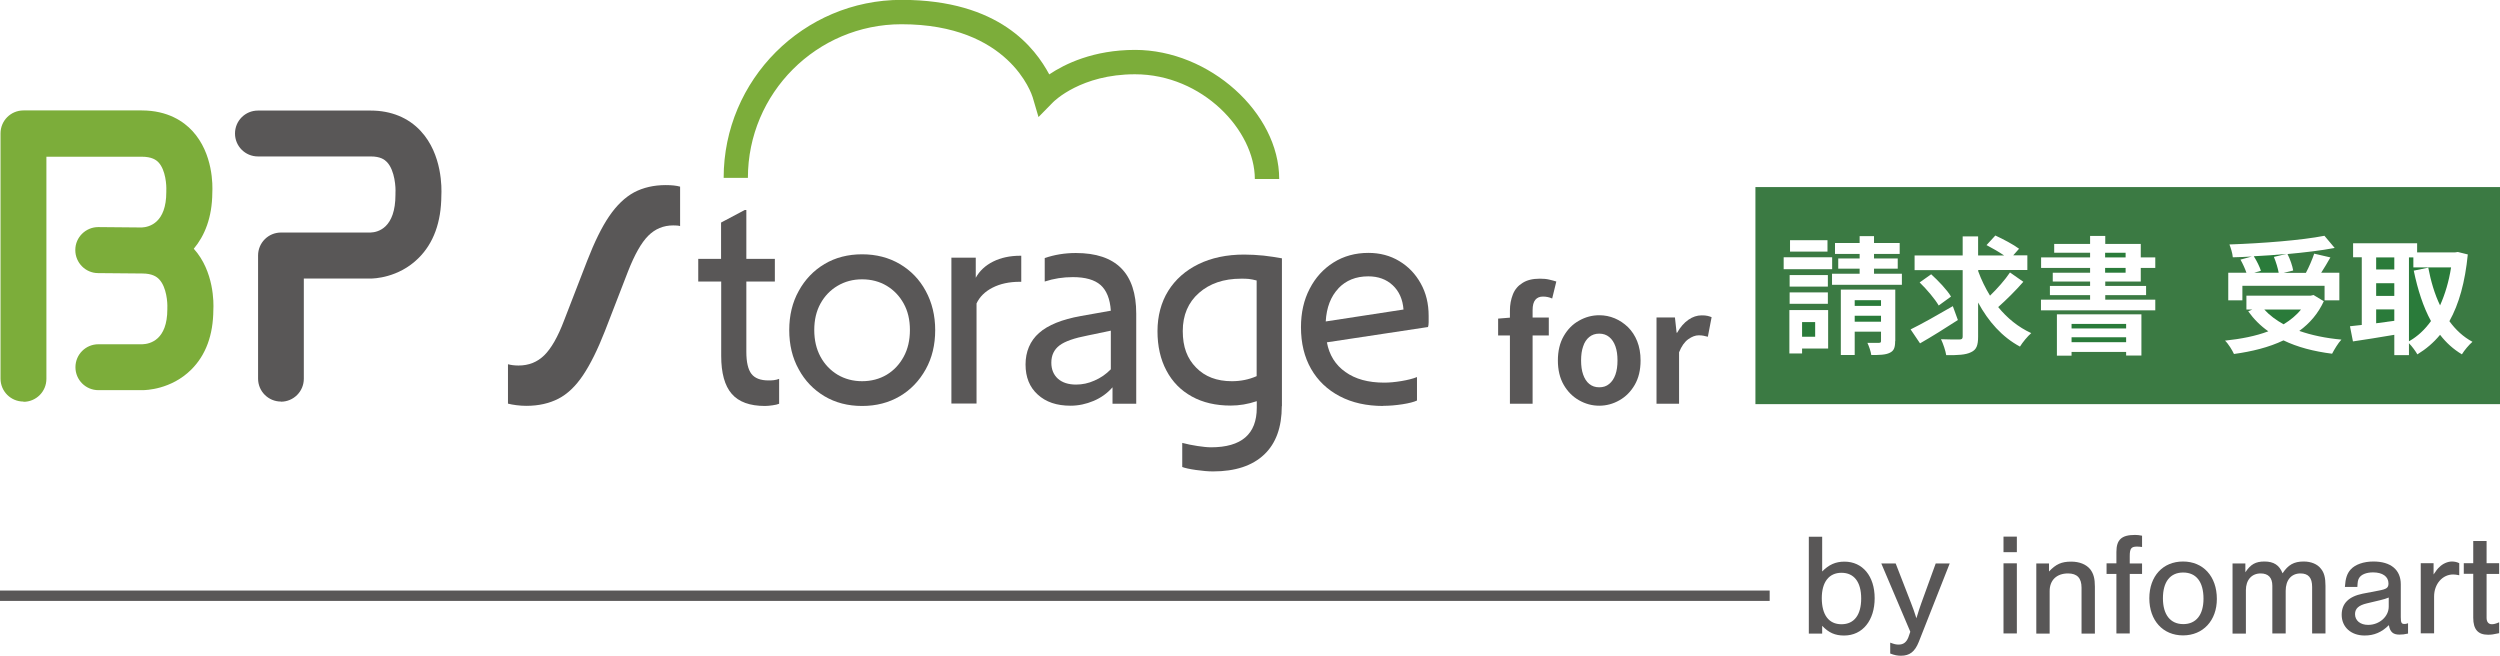 <svg width="244" height="64" viewBox="0 0 244 64" fill="none" xmlns="http://www.w3.org/2000/svg">
<g id="c">
<path id="Vector" d="M146.217 32.728V31.096L147.482 30.994H151.163V32.74H146.217V32.728ZM147.368 39.395V30.311C147.368 29.729 147.469 29.211 147.659 28.73C147.849 28.249 148.165 27.882 148.595 27.617C149.025 27.338 149.582 27.199 150.291 27.199C150.632 27.199 150.936 27.224 151.201 27.288C151.467 27.351 151.707 27.414 151.897 27.477L151.492 29.135C151.214 29.008 150.91 28.945 150.594 28.945C150.278 28.945 150.025 29.046 149.848 29.261C149.671 29.476 149.582 29.805 149.582 30.273V39.407H147.394L147.368 39.395Z" fill="#595757"/>
<path id="Vector_2" d="M156.085 39.597C155.389 39.597 154.731 39.42 154.111 39.066C153.491 38.711 152.998 38.218 152.618 37.56C152.239 36.902 152.049 36.105 152.049 35.182C152.049 34.258 152.239 33.461 152.618 32.803C152.998 32.145 153.491 31.64 154.111 31.298C154.731 30.944 155.389 30.767 156.085 30.767C156.616 30.767 157.122 30.868 157.603 31.07C158.083 31.273 158.514 31.564 158.893 31.93C159.273 32.31 159.576 32.765 159.791 33.309C160.006 33.853 160.12 34.473 160.12 35.182C160.12 36.118 159.93 36.902 159.551 37.56C159.171 38.218 158.665 38.724 158.058 39.066C157.438 39.42 156.78 39.597 156.085 39.597ZM156.085 37.8C156.464 37.8 156.793 37.699 157.059 37.471C157.324 37.256 157.527 36.953 157.666 36.561C157.805 36.169 157.868 35.713 157.868 35.182C157.868 34.65 157.805 34.195 157.666 33.803C157.527 33.411 157.324 33.107 157.059 32.892C156.793 32.677 156.477 32.563 156.085 32.563C155.692 32.563 155.376 32.677 155.111 32.892C154.845 33.107 154.642 33.411 154.516 33.803C154.377 34.195 154.314 34.65 154.314 35.182C154.314 35.713 154.377 36.169 154.516 36.561C154.655 36.953 154.845 37.256 155.111 37.471C155.376 37.687 155.692 37.8 156.085 37.8Z" fill="#595757"/>
<path id="Vector_3" d="M161.676 39.394V30.982H163.473L163.637 32.474H163.688C164.004 31.918 164.371 31.5 164.788 31.209C165.206 30.919 165.636 30.779 166.079 30.779C166.319 30.779 166.509 30.792 166.661 30.83C166.8 30.868 166.939 30.906 167.053 30.956L166.686 32.867C166.521 32.829 166.382 32.791 166.256 32.766C166.129 32.74 165.977 32.727 165.788 32.727C165.471 32.727 165.13 32.854 164.776 33.107C164.421 33.36 164.118 33.778 163.877 34.385V39.407H161.664L161.676 39.394Z" fill="#595757"/>
<path id="Vector_4" d="M77.954 36.041C77.334 34.928 77.03 33.651 77.03 32.221C77.03 30.791 77.334 29.514 77.954 28.401C78.561 27.287 79.409 26.402 80.471 25.769C81.534 25.137 82.761 24.82 84.14 24.82C85.519 24.82 86.746 25.137 87.821 25.769C88.897 26.402 89.744 27.275 90.352 28.401C90.959 29.514 91.275 30.791 91.275 32.221C91.275 33.651 90.971 34.928 90.352 36.041C89.732 37.155 88.897 38.04 87.821 38.673C86.746 39.305 85.519 39.622 84.14 39.622C82.761 39.622 81.534 39.305 80.471 38.673C79.409 38.04 78.561 37.167 77.954 36.041ZM88.201 34.814C88.606 34.068 88.808 33.208 88.808 32.208C88.808 31.209 88.606 30.361 88.201 29.628C87.796 28.894 87.239 28.312 86.544 27.894C85.848 27.477 85.038 27.262 84.14 27.262C83.242 27.262 82.457 27.477 81.749 27.894C81.041 28.312 80.484 28.894 80.079 29.628C79.674 30.361 79.472 31.222 79.472 32.208C79.472 33.195 79.674 34.068 80.079 34.814C80.484 35.561 81.041 36.143 81.749 36.573C82.457 36.99 83.254 37.205 84.14 37.205C85.025 37.205 85.848 36.99 86.544 36.573C87.239 36.155 87.796 35.561 88.201 34.814Z" fill="#595757"/>
<path id="Vector_5" d="M57.308 25.453C58.016 23.632 58.725 22.177 59.458 21.102C60.192 20.026 61.002 19.255 61.887 18.774C62.773 18.306 63.81 18.065 64.974 18.065C65.556 18.065 66.024 18.116 66.378 18.217V22.063C66.302 22.038 66.201 22.025 66.075 22.012C65.948 22.012 65.822 22 65.708 22C64.746 22 63.937 22.341 63.266 23.012C62.596 23.682 61.938 24.846 61.293 26.491L59.041 32.31C58.332 34.119 57.624 35.549 56.903 36.624C56.182 37.699 55.385 38.458 54.499 38.914C53.614 39.369 52.576 39.61 51.362 39.61C51.033 39.61 50.704 39.584 50.4 39.546C50.097 39.508 49.819 39.458 49.578 39.395V35.549C49.856 35.625 50.198 35.675 50.603 35.675C51.602 35.675 52.437 35.346 53.12 34.676C53.803 34.005 54.449 32.879 55.056 31.273L57.308 25.453Z" fill="#595757"/>
<path id="Vector_6" d="M70.376 27.477H68.149V25.264H70.376V21.721L72.691 20.494H72.843V25.264H75.626V27.477H72.843V34.334C72.843 35.333 73.007 36.054 73.336 36.485C73.665 36.915 74.222 37.13 75.006 37.13C75.158 37.13 75.335 37.13 75.525 37.105C75.715 37.079 75.879 37.041 76.043 36.978V39.407C75.892 39.47 75.677 39.521 75.398 39.559C75.12 39.597 74.88 39.622 74.665 39.622C73.184 39.622 72.096 39.23 71.413 38.433C70.73 37.648 70.389 36.409 70.389 34.726V27.465L70.376 27.477Z" fill="#595757"/>
<path id="Vector_7" d="M92.869 25.15H95.234V27.111C95.601 26.44 96.171 25.909 96.93 25.529C97.689 25.15 98.574 24.96 99.586 24.96H99.675V27.503H99.523C98.511 27.503 97.626 27.692 96.879 28.072C96.133 28.452 95.614 28.97 95.31 29.615V39.382H92.856V25.137L92.869 25.15Z" fill="#595757"/>
<path id="Vector_8" d="M110.884 39.407H108.581V37.8C108.075 38.382 107.455 38.825 106.734 39.129C106.013 39.432 105.267 39.597 104.482 39.597C103.141 39.597 102.079 39.243 101.282 38.509C100.485 37.788 100.093 36.814 100.093 35.574C100.093 34.334 100.535 33.272 101.408 32.5C102.281 31.728 103.647 31.172 105.494 30.843L108.417 30.324C108.341 29.173 107.999 28.338 107.417 27.819C106.823 27.3 105.925 27.047 104.71 27.047C103.761 27.047 102.85 27.186 101.965 27.477V25.188C102.914 24.859 103.926 24.694 105.001 24.694C108.935 24.694 110.896 26.668 110.896 30.602V39.42L110.884 39.407ZM108.417 36.042V32.272L106.178 32.74C104.862 32.993 103.938 33.309 103.407 33.714C102.876 34.119 102.61 34.676 102.61 35.397C102.61 36.055 102.825 36.573 103.255 36.965C103.685 37.345 104.28 37.535 105.026 37.535C105.634 37.535 106.241 37.408 106.823 37.143C107.417 36.89 107.949 36.523 108.417 36.042Z" fill="#595757"/>
<path id="Vector_9" d="M125.103 39.634C125.103 41.697 124.534 43.278 123.382 44.366C122.231 45.454 120.574 46.01 118.398 46.01C117.917 46.01 117.361 45.96 116.728 45.871C116.108 45.783 115.653 45.681 115.387 45.58V43.227C115.868 43.354 116.374 43.455 116.88 43.531C117.386 43.607 117.829 43.657 118.196 43.657C121.169 43.657 122.661 42.367 122.661 39.799V39.154C121.801 39.445 120.954 39.584 120.119 39.584C118.664 39.584 117.399 39.293 116.323 38.698C115.248 38.104 114.426 37.269 113.844 36.168C113.262 35.08 112.971 33.79 112.971 32.322C112.971 30.855 113.325 29.501 114.021 28.388C114.717 27.275 115.703 26.402 116.969 25.782C118.234 25.162 119.726 24.846 121.434 24.846C122.054 24.846 122.687 24.884 123.332 24.947C123.977 25.023 124.572 25.111 125.116 25.213V39.647L125.103 39.634ZM122.649 36.725V27.376C122.358 27.3 122.105 27.249 121.877 27.224C121.649 27.199 121.409 27.199 121.131 27.199C119.435 27.199 118.069 27.667 117.019 28.59C115.969 29.514 115.438 30.754 115.438 32.31C115.438 33.866 115.868 34.992 116.741 35.877C117.601 36.763 118.765 37.206 120.232 37.206C121.093 37.206 121.902 37.041 122.649 36.712V36.725Z" fill="#595757"/>
<path id="Vector_10" d="M135.009 39.622C133.377 39.622 131.96 39.306 130.758 38.673C129.556 38.041 128.62 37.155 127.962 36.004C127.304 34.853 126.975 33.499 126.975 31.93C126.975 30.526 127.254 29.274 127.823 28.186C128.38 27.098 129.164 26.238 130.151 25.618C131.137 24.998 132.276 24.682 133.554 24.682C134.68 24.682 135.679 24.947 136.565 25.479C137.45 26.01 138.146 26.731 138.665 27.667C139.183 28.591 139.436 29.641 139.436 30.83V31.45C139.436 31.665 139.411 31.817 139.373 31.918L129.505 33.411C129.733 34.65 130.34 35.624 131.315 36.308C132.289 37.003 133.541 37.345 135.097 37.345C135.603 37.345 136.16 37.294 136.767 37.193C137.374 37.092 137.893 36.965 138.298 36.801V39.091C138.007 39.23 137.526 39.356 136.868 39.458C136.21 39.559 135.59 39.609 135.009 39.609V39.622ZM130.631 28.148C129.885 28.932 129.468 30.008 129.392 31.374L136.982 30.21C136.906 29.211 136.552 28.426 135.932 27.844C135.312 27.262 134.515 26.971 133.541 26.971C132.339 26.971 131.365 27.364 130.619 28.148H130.631Z" fill="#595757"/>
<path id="Vector_11" d="M124.837 17.471H122.472C122.472 12.739 117.361 7.249 110.77 7.249C105.52 7.249 102.888 9.868 102.774 9.981L101.358 11.424L100.788 9.488C100.7 9.21 98.511 2.366 87.986 2.366C79.712 2.366 72.995 9.096 72.995 17.357H70.629C70.629 7.78 78.422 -0.013 87.998 -0.013C97.575 -0.013 101.041 4.731 102.408 7.261C103.913 6.249 106.709 4.87 110.782 4.87C118.019 4.87 124.85 10.993 124.85 17.471H124.837Z" fill="#7CAD3A"/>
<path id="Vector_12" d="M27.427 39.192C26.187 39.192 25.188 38.193 25.188 36.953V24.934C25.188 23.695 26.187 22.695 27.427 22.695H36.168C36.902 22.67 38.597 22.24 38.597 19.001C38.597 18.951 38.597 18.887 38.597 18.837C38.635 18.331 38.547 16.648 37.775 15.826C37.547 15.586 37.143 15.269 36.181 15.269H25.175C23.935 15.269 22.936 14.27 22.936 13.03C22.936 11.79 23.935 10.791 25.175 10.791H36.181C38.167 10.791 39.862 11.487 41.064 12.79C43.177 15.067 43.114 18.381 43.076 19.09C43.063 21.683 42.317 23.745 40.837 25.2C38.876 27.148 36.422 27.186 36.168 27.186H29.653V36.965C29.653 38.205 28.654 39.205 27.414 39.205L27.427 39.192Z" fill="#595757"/>
<path id="Vector_13" d="M2.29 39.192C1.05 39.192 0.051 38.192 0.051 36.953V13.018C0.051 11.778 1.05 10.778 2.29 10.778H13.827C16.383 10.778 17.939 11.866 18.786 12.79C20.81 14.991 20.76 18.116 20.722 18.799C20.709 21.241 19.963 23.024 18.913 24.277C20.899 26.478 20.861 29.59 20.823 30.235C20.81 32.702 20.089 34.663 18.66 36.08C16.699 38.028 14.207 38.079 13.916 38.079H9.602C8.362 38.079 7.363 37.079 7.363 35.839C7.363 34.6 8.362 33.6 9.602 33.6H13.903C14.637 33.575 16.332 33.183 16.332 30.184C16.332 30.134 16.332 30.083 16.332 30.033C16.357 29.565 16.269 28.034 15.535 27.262C15.307 27.022 14.877 26.693 13.878 26.693L9.577 26.655C8.349 26.655 7.35 25.643 7.35 24.416V24.39C7.35 23.163 8.362 22.164 9.589 22.164H9.614L13.84 22.202C14.574 22.164 16.231 21.747 16.231 18.748C16.231 18.685 16.231 18.634 16.231 18.571C16.256 18.116 16.18 16.61 15.472 15.851C15.244 15.611 14.827 15.295 13.815 15.295H4.529V36.978C4.529 38.218 3.529 39.217 2.29 39.217V39.192Z" fill="#7CAD3A"/>
<path id="Vector_14" d="M207.51 31.614H202.184V32.057H207.51V31.614Z" fill="#2A7B3A"/>
<path id="Vector_15" d="M207.51 32.917H202.184V33.398H207.51V32.917Z" fill="#2A7B3A"/>
<path id="Vector_16" d="M207.459 24.669H205.46V25.124H207.459V24.669Z" fill="#2A7B3A"/>
<path id="Vector_17" d="M207.459 26.148H205.46V26.616H207.459V26.148Z" fill="#2A7B3A"/>
<path id="Vector_18" d="M183.587 29.299H181.019V29.855H183.587V29.299Z" fill="#2A7B3A"/>
<path id="Vector_19" d="M220.021 26.617H222.399C222.323 26.186 222.133 25.554 221.931 25.073L223.158 24.782C222.108 24.883 221.033 24.959 219.971 25.01C220.262 25.465 220.54 26.035 220.666 26.427L220.021 26.617Z" fill="#2A7B3A"/>
<path id="Vector_20" d="M177.16 31.436H175.883V32.866H177.16V31.436Z" fill="#2A7B3A"/>
<path id="Vector_21" d="M183.587 30.817H181.019V31.399H183.587V30.817Z" fill="#2A7B3A"/>
<path id="Vector_22" d="M233.684 27.642H231.913V28.881H233.684V27.642Z" fill="#2A7B3A"/>
<path id="Vector_23" d="M235.544 26.098V25.124H235.114V33.309C235.936 32.854 236.657 32.183 237.264 31.335C236.505 29.957 235.974 28.287 235.582 26.414L236.999 26.123C237.252 27.452 237.619 28.704 238.15 29.805C238.631 28.73 239.01 27.49 239.225 26.098H235.557H235.544Z" fill="#2A7B3A"/>
<path id="Vector_24" d="M231.913 31.551C232.482 31.475 233.077 31.386 233.684 31.311V30.197H231.913V31.551Z" fill="#2A7B3A"/>
<path id="Vector_25" d="M233.684 25.124H231.913V26.3H233.684V25.124Z" fill="#2A7B3A"/>
<path id="Vector_26" d="M171.329 18.255V39.445H244.07V18.255H171.329ZM217.466 26.617H219.25C219.123 26.238 218.895 25.732 218.668 25.339L219.781 25.036C219.161 25.074 218.528 25.099 217.921 25.112C217.896 24.732 217.719 24.175 217.592 23.859C220.869 23.745 224.601 23.454 226.865 23.012L227.865 24.201C226.524 24.454 224.917 24.643 223.26 24.795C223.513 25.289 223.741 25.947 223.816 26.402L222.893 26.63H225.056C225.36 26.06 225.676 25.327 225.866 24.757L227.447 25.124C227.156 25.643 226.84 26.162 226.549 26.617H228.32V29.312H226.878V27.895H218.857V29.312H217.478V26.617H217.466ZM174.706 23.442H178.362V24.555H174.706V23.442ZM174.086 25.112H178.818V26.275H174.086V25.112ZM174.668 27.971V26.845H178.4V27.971H174.668ZM178.4 28.54V29.653H174.668V28.54H178.4ZM178.413 34.018H175.883V34.498H174.643V30.26H178.426V34.018H178.413ZM184.966 33.297C184.966 33.916 184.852 34.245 184.435 34.435C184.03 34.638 183.435 34.65 182.638 34.65C182.588 34.283 182.411 33.79 182.259 33.461C182.714 33.461 183.233 33.461 183.385 33.461C183.549 33.461 183.587 33.41 183.587 33.271V32.373H181.019V34.65H179.665V28.262H184.979V33.297H184.966ZM185.637 27.794H178.805V26.718H181.5V26.225H179.412V25.225H181.5V24.783H179.096V23.72H181.5V23.049H182.904V23.72H185.409V24.783H182.904V25.225H185.219V26.225H182.904V26.718H185.624V27.794H185.637ZM186.484 32.145C187.522 31.639 189.116 30.741 190.596 29.881L191.089 31.235C189.862 32.032 188.483 32.892 187.395 33.512L186.472 32.145H186.484ZM187.357 27.566L188.483 26.769C189.179 27.401 190.039 28.3 190.419 28.945L189.217 29.818C188.863 29.198 188.04 28.224 187.357 27.566ZM197.149 33.828C195.403 32.892 194.062 31.374 193.063 29.527V32.854C193.063 33.727 192.898 34.132 192.379 34.372C191.861 34.638 191.064 34.675 189.95 34.663C189.887 34.245 189.66 33.562 189.444 33.107C190.203 33.145 190.988 33.132 191.241 33.132C191.481 33.132 191.557 33.056 191.557 32.841V26.364H186.864V24.934H191.557V23.075H193.063V24.934H195.605C195.099 24.593 194.429 24.201 193.885 23.922L194.745 22.986C195.492 23.328 196.542 23.884 197.06 24.277L196.491 24.922H197.87V26.351H193.075V26.478C193.379 27.313 193.771 28.11 194.226 28.856C194.922 28.186 195.694 27.313 196.175 26.592L197.478 27.503C196.731 28.363 195.782 29.299 195.023 29.97C195.909 31.057 196.984 31.93 198.249 32.512C197.895 32.816 197.402 33.41 197.149 33.828ZM209.002 34.701H207.51V34.347H202.184V34.714H200.754V30.678H209.002V34.701ZM210.356 26.149H208.939V27.477H205.473V27.907H209.458V28.806H205.473V29.248H210.356V30.286H199.198V29.248H203.993V28.806H200.071V27.907H203.993V27.477H200.349V26.617H203.993V26.149H199.211V25.124H203.993V24.669H200.489V23.808H203.993V23.024H205.473V23.808H208.939V25.124H210.356V26.149ZM227.624 34.524C225.815 34.296 224.221 33.879 222.868 33.221C221.438 33.904 219.781 34.309 218.035 34.549C217.883 34.207 217.478 33.537 217.162 33.246C218.718 33.081 220.16 32.803 221.388 32.335C220.628 31.804 219.971 31.146 219.427 30.387L219.831 30.21H219.25V28.856H225.524L225.803 28.793L226.802 29.4C226.245 30.615 225.423 31.563 224.411 32.297C225.6 32.715 226.992 33.006 228.523 33.145C228.206 33.474 227.814 34.132 227.612 34.524H227.624ZM240.288 34.587C239.44 34.081 238.744 33.448 238.15 32.677C237.517 33.448 236.783 34.068 235.936 34.587C235.746 34.258 235.417 33.803 235.114 33.499V34.663H233.684V32.677C232.254 32.93 230.8 33.145 229.648 33.322L229.357 31.842C229.699 31.804 230.079 31.766 230.509 31.715V25.112H229.661V23.745H235.911V24.631H239.63L239.883 24.593L240.857 24.833C240.591 27.541 239.997 29.678 239.061 31.348C239.668 32.183 240.414 32.879 241.312 33.36C240.983 33.638 240.515 34.195 240.288 34.574V34.587Z" fill="#3B7A43"/>
<path id="Vector_27" d="M220.995 30.21C221.501 30.767 222.147 31.247 222.88 31.652C223.538 31.247 224.12 30.779 224.576 30.21H220.995Z" fill="#2A7B3A"/>
<path id="Vector_28" d="M176.541 52.387H177.844V55.777C178.502 55.107 179.159 54.816 180.02 54.816C181.791 54.816 182.967 56.233 182.967 58.383C182.967 60.534 181.803 62.027 179.982 62.027C179.109 62.027 178.489 61.761 177.844 61.078V61.837H176.541V52.387ZM177.806 58.37C177.806 60.015 178.489 60.926 179.729 60.926C180.969 60.926 181.652 60.015 181.652 58.408C181.652 56.802 180.956 55.904 179.729 55.904C178.502 55.904 177.806 56.815 177.806 58.383V58.37Z" fill="#595757"/>
<path id="Vector_29" d="M190.292 54.992L187.269 62.658C186.889 63.607 186.383 63.999 185.535 63.999C185.194 63.999 184.916 63.949 184.485 63.784V62.722C184.89 62.874 185.055 62.911 185.308 62.911C185.776 62.911 186.067 62.684 186.257 62.203L186.446 61.659L183.613 54.992H185.017L186.535 58.901C186.763 59.496 186.801 59.597 187.041 60.343C187.193 59.837 187.42 59.129 187.509 58.901L188.926 54.992H190.279H190.292Z" fill="#595757"/>
<path id="Vector_30" d="M196.845 53.892H195.542V52.374H196.845V53.892ZM196.845 61.824H195.542V54.98H196.845V61.824Z" fill="#595757"/>
<path id="Vector_31" d="M199.983 54.992V55.777C200.666 55.056 201.21 54.815 202.146 54.815C202.956 54.815 203.613 55.081 204.006 55.562C204.335 55.992 204.461 56.473 204.461 57.257V61.837H203.158V57.358C203.158 56.422 202.728 55.967 201.842 55.967C200.729 55.967 200.046 56.624 200.046 57.687V61.837H198.743V54.992H199.995H199.983Z" fill="#595757"/>
<path id="Vector_32" d="M209.065 56.017H207.863V61.824H206.561V56.017H205.6V54.98H206.561V53.866C206.561 52.677 207.067 52.209 208.369 52.209C208.597 52.209 208.749 52.222 209.065 52.285V53.386C208.837 53.36 208.723 53.347 208.572 53.347C208.003 53.347 207.863 53.537 207.863 54.284V54.992H209.065V56.029V56.017Z" fill="#595757"/>
<path id="Vector_33" d="M216.365 58.459C216.365 60.559 215.024 62.014 213.063 62.014C211.102 62.014 209.774 60.559 209.774 58.395C209.774 56.232 211.102 54.803 213.063 54.803C215.024 54.803 216.365 56.245 216.365 58.459ZM211.102 58.395C211.102 59.989 211.824 60.913 213.089 60.913C214.354 60.913 215.062 59.989 215.062 58.434C215.062 56.789 214.354 55.878 213.076 55.878C211.798 55.878 211.102 56.802 211.102 58.383V58.395Z" fill="#595757"/>
<path id="Vector_34" d="M219.148 54.992V55.853C219.667 55.068 220.16 54.803 221.008 54.803C221.919 54.803 222.463 55.157 222.779 55.954C223.323 55.132 223.88 54.803 224.841 54.803C225.562 54.803 226.182 55.056 226.524 55.511C226.84 55.891 226.967 56.384 226.967 57.181V61.824H225.664V57.282C225.664 56.384 225.297 55.967 224.525 55.967C223.627 55.967 223.083 56.624 223.083 57.662V61.824H221.78V57.168C221.78 56.384 221.388 55.967 220.641 55.967C219.768 55.967 219.199 56.599 219.199 57.599V61.837H217.896V54.992H219.148Z" fill="#595757"/>
<path id="Vector_35" d="M228.864 57.257C228.915 56.447 229.079 55.967 229.421 55.587C229.864 55.094 230.686 54.803 231.647 54.803C233.342 54.803 234.317 55.612 234.317 57.029V60.242C234.317 60.786 234.392 60.9 234.683 60.9C234.797 60.9 234.873 60.888 235.025 60.825V61.837C234.709 61.912 234.443 61.938 234.177 61.938C233.558 61.938 233.267 61.672 233.153 61.014C232.457 61.71 231.711 62.026 230.787 62.026C229.459 62.026 228.548 61.204 228.548 60.002C228.548 58.902 229.231 58.218 230.61 57.94L232.128 57.649C232.95 57.497 233.115 57.371 233.115 56.941C233.115 56.27 232.533 55.865 231.609 55.865C230.939 55.865 230.42 56.081 230.23 56.447C230.129 56.637 230.104 56.789 230.079 57.282H228.864V57.257ZM233.14 58.32C232.9 58.421 232.672 58.484 232.33 58.573L231.002 58.889C230.205 59.079 229.851 59.395 229.851 59.939C229.851 60.559 230.357 60.989 231.129 60.989C232.229 60.989 233.14 60.179 233.14 59.205V58.332V58.32Z" fill="#595757"/>
<path id="Vector_36" d="M237.517 54.992V56.068C237.783 55.676 237.897 55.511 238.087 55.347C238.403 55.018 238.896 54.803 239.301 54.803C239.554 54.803 239.794 54.853 240.022 54.967V56.144C239.756 56.093 239.617 56.068 239.428 56.068C238.378 56.068 237.568 57.004 237.568 58.218V61.811H236.265V54.967H237.517V54.992Z" fill="#595757"/>
<path id="Vector_37" d="M243.917 56.017H242.691V60.306C242.691 60.698 242.88 60.925 243.197 60.925C243.386 60.925 243.563 60.888 243.917 60.736V61.798C243.348 61.925 243.133 61.95 242.83 61.95C241.856 61.95 241.388 61.431 241.388 60.293V56.004H240.465V54.967H241.388V52.804H242.691V54.967H243.917V56.004V56.017Z" fill="#595757"/>
<path id="Vector_38" d="M172.72 57.637H0V58.649H172.72V57.637Z" fill="#595757"/>
</g>
</svg>
